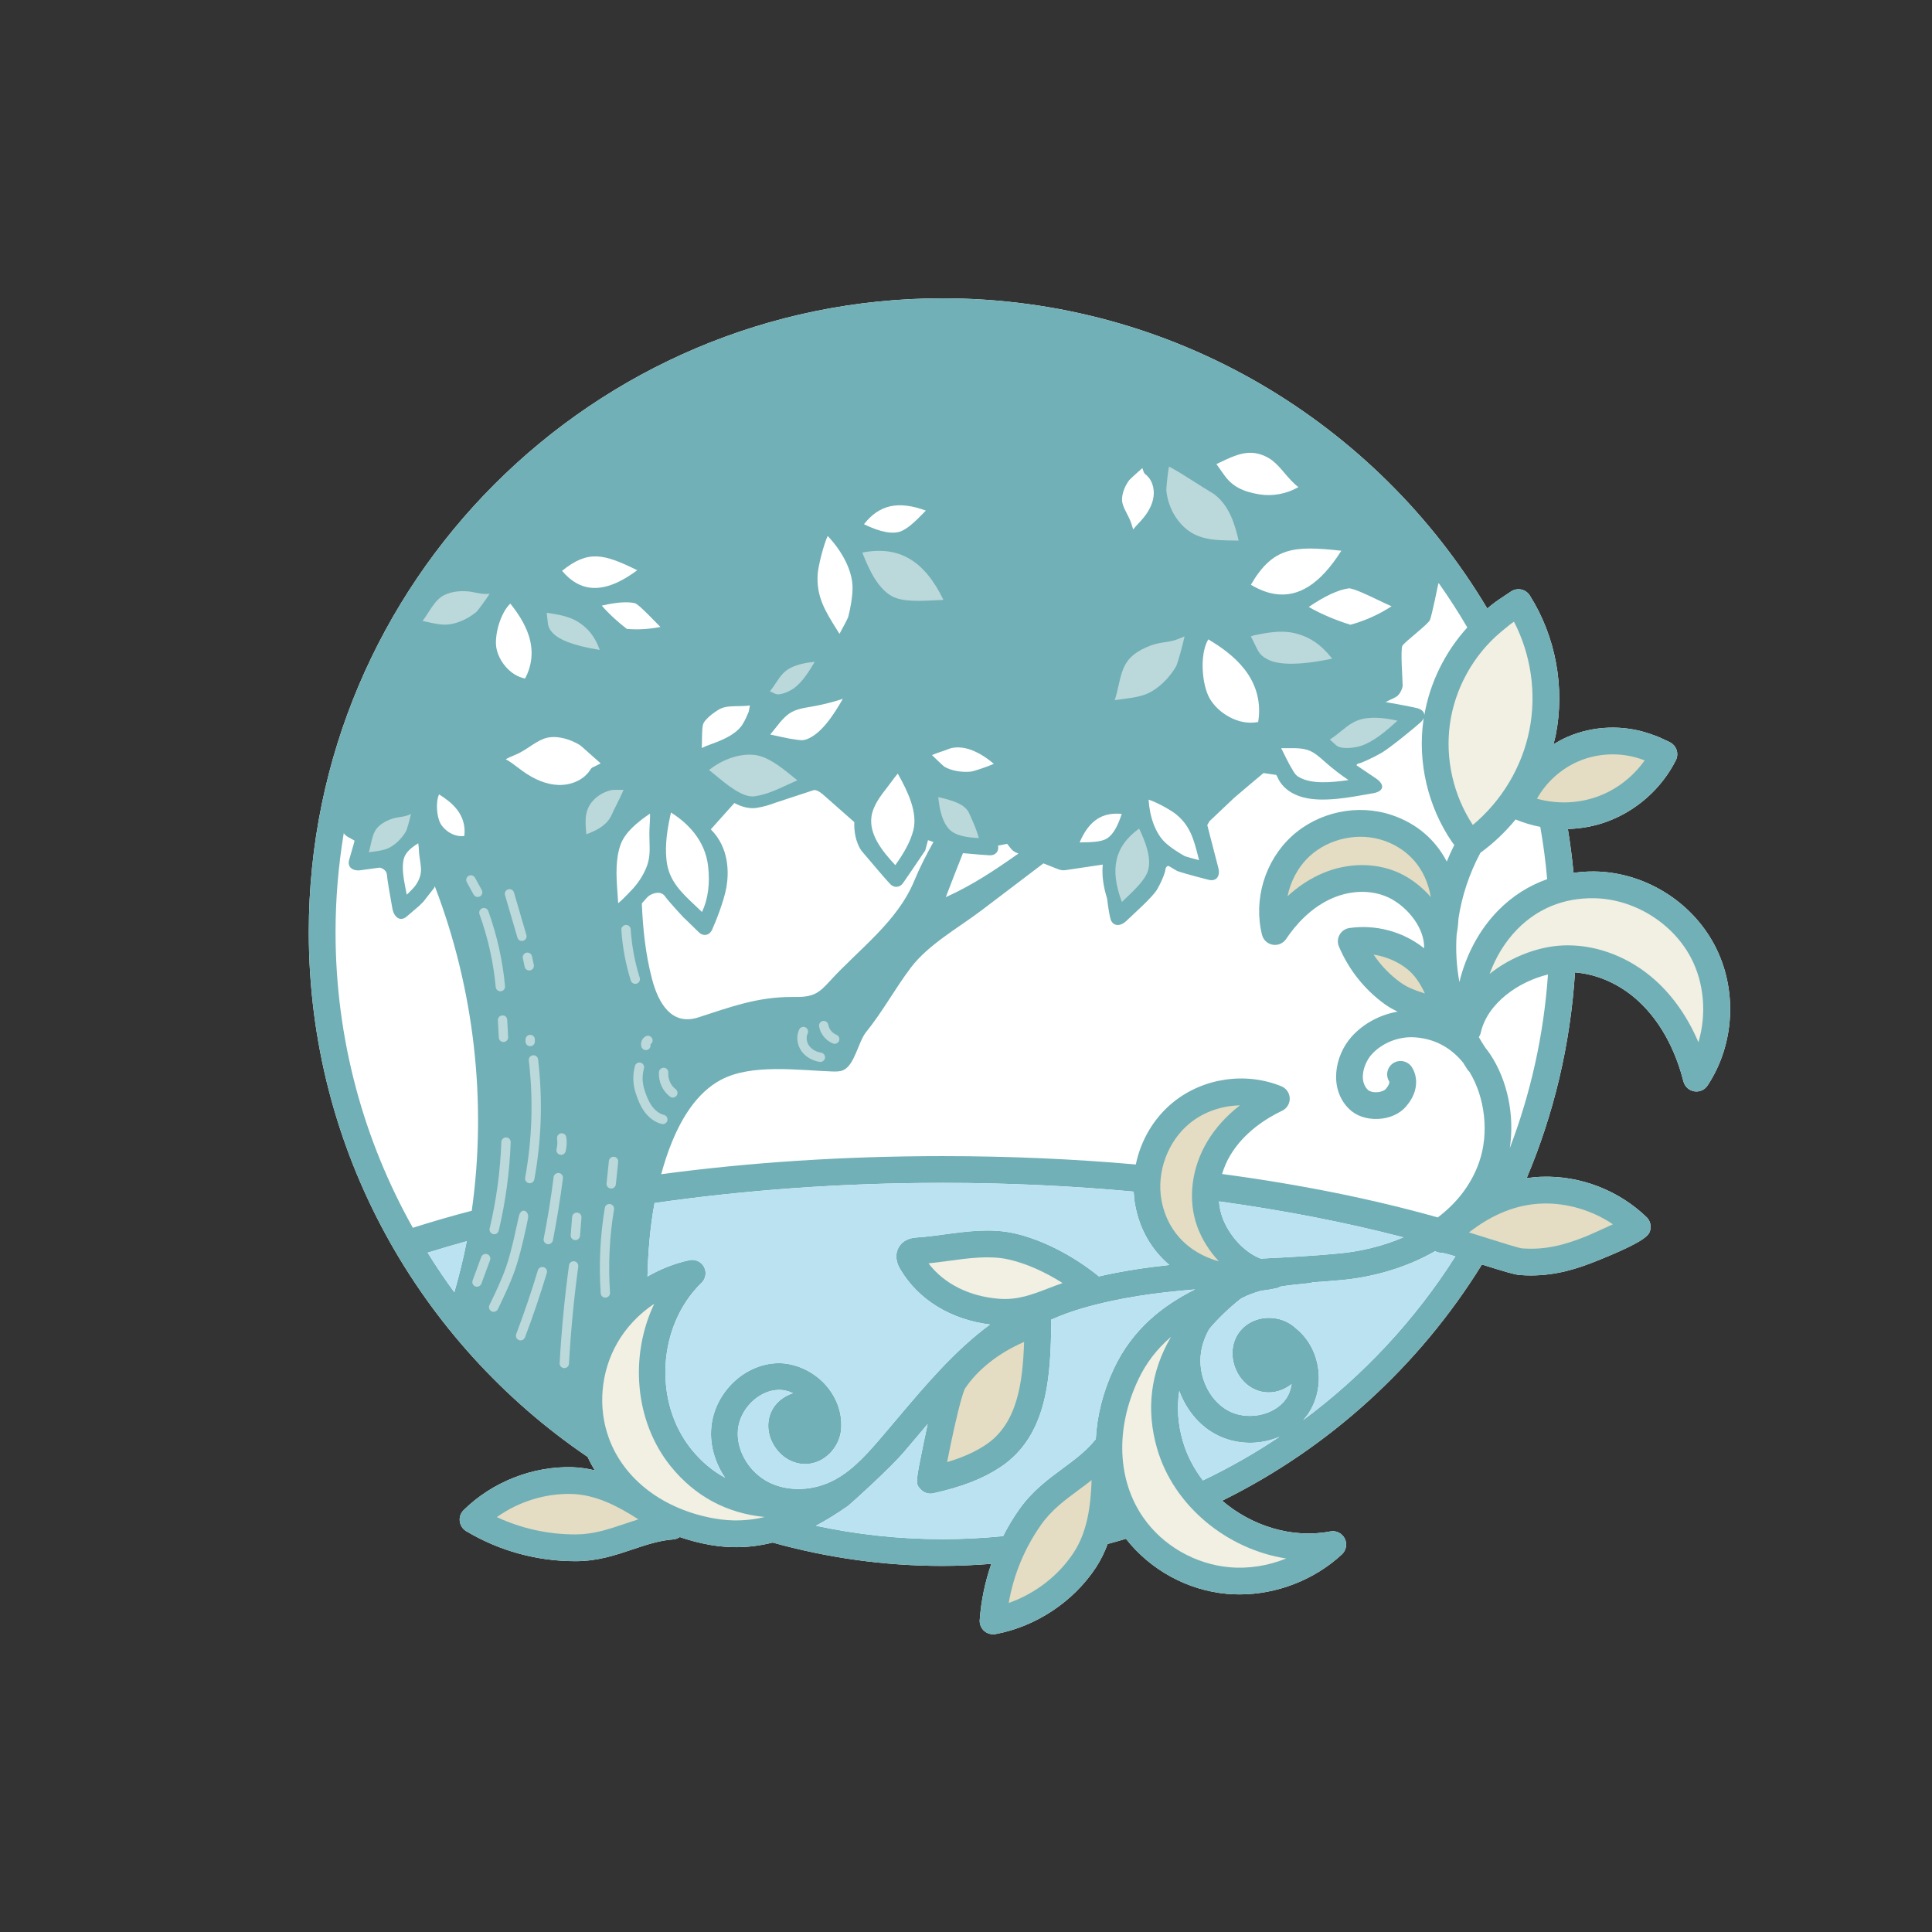 <?xml version="1.0" encoding="utf-8"?>
<!-- Generator: Adobe Illustrator 15.0.0, SVG Export Plug-In . SVG Version: 6.00 Build 0)  -->
<!DOCTYPE svg PUBLIC "-//W3C//DTD SVG 1.1//EN" "http://www.w3.org/Graphics/SVG/1.1/DTD/svg11.dtd">
<svg version="1.1" id="レイヤー_1" xmlns="http://www.w3.org/2000/svg" xmlns:xlink="http://www.w3.org/1999/xlink" x="0px"
	 y="0px" width="600px" height="600px" viewBox="0 0 600 600" enable-background="new 0 0 600 600" xml:space="preserve">
<rect x="0" y="0" width="600" height="600" fill="#333333" stroke="none"/>
<g>
	<path fill="#FFFFFF" d="M532.437,293.458c-7.22-13.645-21.851-22.6-37.281-22.817c-2.214-0.027-4.374,0.145-6.483,0.433
		c-0.434-4.59-1.02-9.131-1.759-13.617c4.066-0.126,8.121-0.839,11.953-2.228c9.293-3.342,17.153-10.315,21.585-19.135
		c0.496-0.999,0.582-2.169,0.207-3.229c-0.369-1.064-1.158-1.933-2.173-2.41l-1.582-0.744c-1.57-0.744-2.129-1.001-4.622-1.855
		c-8.194-2.818-17.442-2.472-25.392,0.951c-1.556,0.665-3.034,1.484-4.463,2.365c0.233-0.936,0.514-1.858,0.703-2.796
		c2.948-14.83,0.026-30.665-8.041-43.447c-0.6-0.954-1.56-1.615-2.659-1.851c-1.092-0.234-2.246-0.007-3.184,0.62l-2.336,1.564
		c-1.979,1.296-2.781,1.846-5.032,3.708c-34.373-57.628-97.315-96.326-169.151-96.326c-108.53,0-196.831,88.3-196.831,196.834
		c0,67.718,34.382,127.546,86.603,162.987c0.644,1.435,1.402,2.813,2.204,4.156c-2.228-0.515-4.504-0.892-6.88-0.964h-0.009
		c-12.41-0.38-25.012,4.625-33.822,13.318c-0.915,0.901-1.367,2.173-1.208,3.454c0.154,1.281,0.888,2.408,1.989,3.077
		c10.226,6.112,21.913,9.334,33.827,9.334c0.13,0,0.27,0,0.407,0c6.678-0.038,12.184-1.887,17.508-3.68
		c4.234-1.416,8.229-2.76,12.557-3.077c0.749-0.044,1.435-0.333,2.034-0.737c2.999,1.035,6.146,1.864,9.429,2.442
		c2.796,0.486,5.5,0.703,8.125,0.703c3.986,0,7.728-0.55,11.29-1.435c16.814,4.69,34.496,7.252,52.779,7.252
		c5.096,0,10.129-0.26,15.129-0.64c-1.948,5.601-3.174,11.463-3.598,17.431c-0.09,1.291,0.418,2.543,1.37,3.4
		c0.775,0.679,1.759,1.046,2.774,1.046c0.256,0,0.5-0.016,0.752-0.063c12.536-2.316,24.209-10.056,31.207-20.706
		c0,0,0.006,0,0.006-0.009c1.523-2.327,2.678-4.77,3.616-7.269c1.911-0.512,3.806-1.046,5.688-1.623
		c7.523,9.623,19.047,16,31.357,17.107c1.309,0.116,2.629,0.173,3.941,0.173c11.552,0,23.19-4.492,31.757-12.42
		c1.358-1.263,1.731-3.281,0.889-4.933c-0.838-1.648-2.664-2.568-4.491-2.201c-11.926,2.282-24.43-1.721-33.574-9.541
		c33.269-16.411,61.252-41.961,80.672-73.349c7.018,2.196,10.142,3.139,11.738,3.251c1.194,0.1,2.349,0.136,3.473,0.136
		c7.971,0,14.482-2.119,20.366-4.479c16.08-6.456,16.437-8.242,16.742-9.829c0.271-1.376-0.192-2.827-1.204-3.801
		c-8.639-8.315-20.511-12.91-32.456-12.536c-1.597,0.045-3.184,0.203-4.766,0.429c8.396-19.854,13.58-41.367,15.006-63.89
		c6.863,0.531,13.816,3.571,19.479,8.702c8.374,7.584,12.346,17.865,14.204,25.143c0.4,1.597,1.708,2.805,3.336,3.084
		c0.227,0.032,0.455,0.055,0.687,0.055c1.384,0,2.691-0.686,3.468-1.867C538.812,324.241,539.652,307.094,532.437,293.458"/>
	<path fill="#71B0B6" d="M532.437,293.458c-7.22-13.645-21.851-22.6-37.281-22.817c-2.214-0.027-4.374,0.145-6.483,0.433
		c-0.434-4.59-1.02-9.131-1.759-13.617c4.066-0.126,8.121-0.839,11.953-2.228c9.284-3.342,17.153-10.315,21.585-19.135
		c0.496-1.005,0.582-2.169,0.207-3.229c-0.369-1.064-1.158-1.93-2.173-2.41l-1.582-0.742c-1.57-0.746-2.129-1.003-4.622-1.857
		c-8.194-2.818-17.442-2.472-25.392,0.954c-1.556,0.663-3.034,1.481-4.463,2.363c0.233-0.936,0.514-1.858,0.698-2.796
		c2.953-14.83,0.031-30.665-8.036-43.447c-0.6-0.954-1.56-1.615-2.659-1.851c-1.092-0.234-2.246-0.007-3.184,0.62l-2.34,1.564
		c-1.976,1.296-2.777,1.846-5.028,3.708c-34.378-57.627-97.315-96.326-169.151-96.326c-108.53,0-196.831,88.3-196.831,196.834
		c0,67.718,34.382,127.546,86.603,162.987c0.653,1.435,1.402,2.813,2.195,4.156c-2.218-0.515-4.495-0.892-6.871-0.964l0,0
		c-12.419-0.38-25.021,4.625-33.832,13.318c-0.915,0.901-1.367,2.173-1.208,3.454c0.154,1.281,0.888,2.408,1.989,3.077
		c10.23,6.112,21.913,9.334,33.827,9.334c0.135,0,0.27,0,0.407,0c6.678-0.038,12.184-1.887,17.508-3.68
		c4.234-1.416,8.229-2.76,12.557-3.077c0.749-0.044,1.435-0.333,2.034-0.737c2.999,1.035,6.146,1.874,9.429,2.433
		c2.796,0.496,5.5,0.713,8.125,0.713c3.986,0,7.728-0.55,11.29-1.426c16.814,4.682,34.5,7.243,52.779,7.243
		c5.096,0,10.129-0.26,15.129-0.64c-1.948,5.601-3.174,11.463-3.598,17.431c-0.09,1.291,0.418,2.543,1.37,3.4
		c0.775,0.679,1.759,1.046,2.774,1.046c0.256,0,0.5-0.016,0.752-0.063c12.536-2.316,24.209-10.056,31.207-20.706
		c0,0,0.006,0,0.006-0.009c1.523-2.327,2.678-4.77,3.616-7.269c1.911-0.512,3.806-1.046,5.688-1.623
		c7.519,9.623,19.047,16,31.357,17.107c1.309,0.116,2.629,0.173,3.941,0.173c11.552,0,23.19-4.502,31.757-12.42
		c1.358-1.263,1.728-3.281,0.889-4.933c-0.833-1.648-2.664-2.568-4.491-2.201c-11.926,2.282-24.43-1.711-33.574-9.541
		c33.269-16.411,61.252-41.961,80.672-73.349c7.018,2.2,10.142,3.139,11.738,3.251c1.194,0.1,2.349,0.136,3.473,0.136
		c7.971,0,14.482-2.119,20.366-4.479c16.085-6.452,16.437-8.247,16.742-9.829c0.271-1.376-0.192-2.827-1.204-3.801
		c-8.639-8.315-20.511-12.906-32.456-12.527c-1.597,0.036-3.184,0.189-4.766,0.42c8.396-19.854,13.58-41.362,15.006-63.89
		c6.863,0.531,13.816,3.571,19.479,8.702c8.374,7.589,12.346,17.865,14.204,25.143c0.4,1.597,1.713,2.805,3.336,3.084
		c0.227,0.032,0.455,0.055,0.687,0.055c1.384,0,2.691-0.686,3.468-1.867C538.812,324.241,539.652,307.094,532.437,293.458
		 M141.104,401.324c-2.936-3.977-5.677-8.094-8.301-12.291c3.959-1.228,7.981-2.417,12.147-3.559
		C143.923,390.818,142.587,396.089,141.104,401.324 M146.51,376.011c-6.339,1.641-12.4,3.427-18.298,5.293
		c-15.249-27.189-24.006-58.491-24.006-91.823c0-10.47,0.901-20.724,2.548-30.729c0.337,0.456,0.752,0.852,1.253,1.141l2.097,1.163
		l-0.022,0.09l-0.154,0.686c-0.199,0.762-0.871,3.116-1.502,5.23c-0.626,2.119,0.984,3.553,3.576,3.192
		c2.593-0.352,5.19-0.712,5.763-0.789c0.578-0.085,2.286,0.726,2.381,2.133c0.099,1.393,1.154,7.611,1.713,10.556
		c0.573,2.949,2.553,4.071,4.415,2.511c1.858-1.573,3.617-3.084,3.923-3.364c0.298-0.275,1.105-1.082,1.223-1.204
		c0.107-0.122,1.672-2.102,3.458-4.406c0,0,0-0.018,0.13-0.514C147.259,307.062,151.29,342.174,146.51,376.011 M470.685,254.49
		c2.471,1.032,5.04,1.799,7.665,2.295c0.942,5.343,1.664,10.763,2.134,16.246c-5.659,2.011-10.813,5.249-15.196,9.712
		c-5.856,5.966-9.97,13.69-12.063,22.239c-0.892-4.861-1.186-9.821-0.853-14.762c0.313-1.651,0.479-3.314,0.568-4.96
		c1.06-7.039,3.359-13.942,6.806-20.409C463.83,261.871,467.501,258.377,470.685,254.49 M433.826,216.248
		c0.889-0.643,1.736-2.352,1.782-3.313c0.04-0.96-0.739-11.18-0.087-12.379c0.65-1.188,7.95-6.615,8.555-8.008
		c0.604-1.387,2.588-11.239,2.588-11.239l0.145-0.221c3.143,4.46,6.119,9.045,8.874,13.775
		c-6.885,7.576-11.606,17.119-13.338,27.197c-0.032-0.972-0.816-1.799-2.349-2.16c-2.052-0.478-5.989-1.233-9.713-1.876
		C431.834,217.305,433.412,216.557,433.826,216.248 M313.953,263.544c0.459,0.568,1.055,1.01,1.73,1.281l0.622,0.244
		c-7.128,5.014-14.213,9.798-22.582,13.555c1.714-4.582,3.545-9.118,5.329-13.672c3.622,0.333,6.891,0.604,8.254,0.671
		c1.875,0.1,2.983-1.249,2.65-3.007l2.822-0.56L313.953,263.544z M233.74,250.986c0.414,0,0.835-0.031,1.245-0.09
		c2.151-0.338,4.125-0.942,6.011-1.664l11.705-3.849c0,0,1.064-0.401,3.456,1.855l9.153,8.071c-0.199,5.993,2.298,8.982,2.298,8.982
		c3.663,4.36,7.631,8.973,8.831,10.24c1.18,1.276,2.984,1.159,3.994-0.266c1.011-1.425,4.122-5.997,6.909-10.154
		c0,0,0.009-0.009,0.856-3.202l1.69,0.578c-2.182,3.918-4.233,7.877-5.916,11.967c-5.262,12.815-17.084,21.179-26.296,31.274
		c-1.394,1.534-2.837,3.099-4.713,3.96c-2.245,1.027-4.816,0.934-7.282,0.934c-10.628,0.014-19.023,3.179-28.822,6.34
		c-8.265,2.665-12.378-4.352-14.353-11.869c-2.038-7.714-2.85-15.592-3.184-23.523c0.424-0.46,1.038-1.163,1.668-1.885
		c0.907-1.055,4.05-2.38,5.483-0.392c1.443,1.998,5.772,6.597,5.772,6.601c0.008,0,0.333,0.302,0.72,0.668
		c0.383,0.374,2.594,2.512,4.018,3.918c1.435,1.412,3.301,1.073,4.158-0.744c0.848-1.817,3.675-8.716,4.46-13.239
		c0.775-4.522,0.865-12.215-4.857-17.932l7.309-8.171C229.92,250.36,231.842,250.986,233.74,250.986 M238.929,460.404
		c-6.259-3.077-10.357-9.975-9.749-16.404c0.604-6.459,6.471-12.221,12.549-12.348c1.556-0.044,3.097,0.317,4.549,1.01
		c-3.084,1.002-5.587,3.077-6.827,5.899c-1.505,3.454-1.027,7.539,1.286,10.93c2.223,3.265,5.677,5.177,9.298,5.177
		c0.13,0,0.257,0,0.397-0.009c3.76-0.145,7.228-2.355,9.265-5.915c1.163-2.032,1.642-4.224,1.57-6.367
		c0.017-4.412-1.75-8.857-4.997-12.428c-3.859-4.239-9.549-6.702-14.703-6.602c-10.386,0.207-19.656,9.117-20.666,19.877
		c-0.524,5.5,1.13,11.029,4.261,15.691c-3.896-2.119-7.372-5.042-10.411-8.794c-11.954-14.781-10.524-38.48,3.119-51.729
		c1.332-1.28,1.642-3.301,0.768-4.938c-0.884-1.637-2.728-2.484-4.551-2.097c-4.576,0.997-8.968,2.732-13.007,5.068
		c0.171-7.575,0.816-15.285,2.191-22.808c27.91-4.021,58.095-6.268,89.455-6.268c20.369,0,40.249,0.951,59.342,2.719
		c0.072,1.394,0.207,2.796,0.465,4.181c1.393,7.539,5.05,13.879,10.623,18.604c-7.293,0.775-14.605,1.871-21.875,3.545
		c-8.053-6.539-17.82-11.526-26.445-13.42c-7.125-1.56-14.376-0.586-21.387,0.352c-3.008,0.415-5.853,0.794-8.6,0.965
		c-1.009,0.063-4.08,0.262-5.708,3.004c-0.821,1.393-1.416,3.724,0.446,6.885v0.005c5.623,9.505,15.697,15.637,27.854,17.152
		c-10.922,8.089-19.651,18.379-29.121,29.598l-3.824,4.519c-4.509,5.284-9.167,10.759-15.064,13.987
		C252.872,463.035,245.022,463.396,238.929,460.404 M345.887,425.106c-3.392,7.242-5.227,14.67-5.583,21.904
		c-0.067,0.072-0.159,0.116-0.222,0.188c-2.832,3.501-6.34,6.097-10.059,8.838c-4.654,3.447-9.465,7.008-13.443,12.618
		c-1.897,2.679-3.576,5.491-5.064,8.405c-6.177,0.612-12.443,0.944-18.789,0.944c-13.486,0-26.643-1.46-39.341-4.166
		c3.648-1.928,7.003-4.085,10.006-6.185c0.626-0.443,12.973-11.561,17.431-16.811l3.846-4.536c1.146-1.363,2.292-2.707,3.419-4.041
		c-0.5,2.273-0.946,4.373-1.271,5.981c-2.535,12.379-2.543,12.515-0.902,14.275c0.799,0.848,1.907,1.335,3.053,1.335
		c0.302,0,0.6-0.038,0.906-0.101c8.946-2.003,15.354-4.499,20.778-8.082c15.159-10.027,15.543-29.181,15.854-44.773
		c0.005-0.352-0.036-0.694-0.112-1.028c3.058-1.37,6.289-2.579,9.768-3.58c11.552-3.337,23.113-4.889,34.95-5.845
		C361.473,405.238,351.76,412.543,345.887,425.106 M373.573,459.755c-2.792-3.655-4.957-7.755-6.246-12.229
		c-1.537-5.313-1.88-10.505-1.09-15.539c2.051,5.536,5.802,10.353,10.861,13.203c3.432,1.966,7.287,2.886,11.114,2.886
		c3.181,0,6.323-0.666,9.194-1.903C389.827,451.249,381.868,455.795,373.573,459.755 M404.676,441.049
		c0.446-0.503,0.896-0.999,1.294-1.552c3.237-4.436,4.388-10.523,3.088-16.258c-0.995-4.401-3.367-8.135-6.592-10.724
		c-1.881-1.749-4.347-2.931-7.165-3.183c-4.189-0.379-8.043,1.235-10.375,4.283c-2.322,3.066-2.824,7.232-1.336,11.155
		c1.488,3.906,4.622,6.702,8.388,7.458c0.677,0.128,1.371,0.2,2.057,0.2c2.503,0,4.974-0.93,7.078-2.58
		c-0.27,1.767-0.874,3.409-1.861,4.753c-3.733,5.13-12.184,6.7-18.055,3.362c-5.848-3.318-9.294-10.93-8.184-18.108
		c0.384-2.497,1.289-4.933,2.592-7.187c2.665-3.157,5.854-6.241,9.606-9.253c0.274-0.145,0.539-0.316,0.814-0.46
		c1.772-0.875,3.648-1.542,5.574-2.093c1.672-0.188,3.346-0.46,5.014-0.848c0.388-0.099,0.721-0.271,1.056-0.46
		c3.034-0.486,6.122-0.793,9.171-1.082c0.279-0.026,0.52-0.158,0.775-0.233c3.161-0.227,6.326-0.434,9.487-0.749
		c9.32-0.911,19.587-3.738,28.569-8.914c0.699,0.337,1.443,0.545,2.178,0.478c0.785,0.148,2.326,0.577,4.14,1.122
		C439.464,409.9,423.41,427.18,404.676,441.049 M378.576,373.106c20.437,2.813,39.654,6.588,57.249,11.16
		c-6.387,2.746-13.212,4.333-19.538,4.96c-8.225,0.807-16.622,1.24-24.752,1.646c-5.434-2.083-9.964-7.522-11.873-12.698
		C379.073,376.569,378.726,374.865,378.576,373.106 M459.395,360.828c-2.521,7.256-7.167,12.928-12.879,17.257
		c-20.155-5.682-42.67-10.241-66.983-13.482c0.595-1.993,1.425-3.968,2.553-5.839c4.253-7.099,11.097-11.427,16.084-13.813
		c1.491-0.703,2.416-2.218,2.367-3.859c-0.045-1.642-1.06-3.106-2.579-3.733c-11.12-4.545-24.332-2.598-33.647,4.978
		c-6.007,4.879-10.028,11.823-11.574,19.3c-19.191-1.695-39.267-2.593-60.009-2.593c-30.837,0-60.228,1.979-87.391,5.618
		c0.956-3.468,2.057-6.89,3.418-10.177c3.084-7.463,7.697-15.098,15.002-19.065c9.532-5.194,24.335-3.003,34.679-2.669
		c1.163,0.036,2.367,0.063,3.427-0.396c3.566-1.552,4.717-8.874,7.087-11.801c5.173-6.385,9.009-13.555,13.907-20.025
		c5.475-7.242,14.779-12.354,21.938-17.792c6.415-4.87,12.828-9.745,19.248-14.609l4.689,1.853c0.682,0.262,1.416,0.356,2.143,0.248
		l11.597-1.727c-0.347,3.588,0.289,7.165,1.331,10.47c0.396,3.31,0.893,5.957,1.158,6.669c0.767,2.029,2.958,2.173,4.87,0.325
		c1.912-1.858,8.157-7.34,9.559-9.812c1.931-3.391,2.468-5.636,2.468-5.636c0.076-1.227,0.68-1.876,1.344-1.448
		c0.658,0.42,2.322,1.385,2.452,1.448c0.136,0.063,1.411,0.46,2.837,0.874c1.428,0.419,4.539,1.254,6.875,1.84
		c2.336,0.586,3.686-1.091,2.994-3.724c-0.626-2.39-2.1-8.107-3.432-13.275l0.7-1.212l7.64-7.237c0.529-0.505,9.12-7.706,9.12-7.706
		l3.954,0.575c0.101,0.16,0.171,0.296,0.284,0.487c2.31,5.516,8.248,6.68,10.678,6.973c6.729,0.825,15.219-1.173,18.862-1.718
		c3.644-0.541,4.12-2.658,1.073-4.705c-3.058-2.054-5.7-3.829-5.866-3.951c-0.167-0.126-0.036-0.536,0.667-0.654
		c0.703-0.115,4.364-1.758,6.953-3.249c2.584-1.5,10.146-7.668,12.156-9.491c0.496-0.454,0.843-0.922,1.033-1.372
		c-0.041,0.277-0.113,0.548-0.145,0.824c-1.804,13.076,1.457,26.822,8.918,37.707c0.253,0.37,0.47,0.626,0.7,0.897
		c-0.856,1.695-1.637,3.418-2.345,5.167c-3.567-6.863-9.393-11.84-16.974-14.411c-10.668-3.621-22.914-1.037-31.216,6.588
		c-8.292,7.625-11.899,19.62-9.194,30.558c0.401,1.597,1.695,2.805,3.318,3.089c1.628,0.284,3.256-0.42,4.176-1.782
		c2.832-4.238,7.689-9.893,14.719-12.824c6.118-2.543,12.81-2.407,17.928,0.375c5.267,2.873,10.403,9.117,10.213,15.372
		c-0.089-0.077-0.171-0.163-0.27-0.243c-6.467-5.046-14.84-7.251-22.97-6.079c-1.268,0.189-2.382,0.956-3.008,2.074
		c-0.636,1.119-0.718,2.471-0.217,3.653c3.008,7.146,7.913,13.334,14.187,17.883c1.347,0.975,2.7,1.705,4.058,2.35
		c-5.502,0.951-10.66,3.711-14.299,7.778c-5.338,5.952-7.139,16.251-0.74,22.491c2.175,2.11,5.431,3.22,9.005,3.053
		c3.559-0.172,6.711-1.597,8.677-3.909c1.401-1.669,2.305-3.318,2.76-5.023c0.672-2.516,0.306-5.118-0.997-7.143
		c-1.254-1.93-3.834-2.498-5.768-1.253c-1.917,1.249-2.483,3.797-1.24,5.727c0.023,0.054,0.041,0.252-0.031,0.536
		c-0.131,0.491-0.496,1.096-1.077,1.781c-0.356,0.433-1.367,0.916-2.719,0.987c-1.331,0.086-2.408-0.319-2.81-0.707
		c-2.994-2.923-1.231-8.36,1.136-11.003c3.242-3.611,8.424-5.659,13.356-5.339c7.346,0.469,12.125,4.229,15.101,7.909
		c0.464,0.73,0.876,1.47,1.384,2.191c0.154,0.226,0.344,0.41,0.542,0.595C461.22,340.817,462.483,351.9,459.395,360.828
		 M468.89,356.521c1.493-10.063-0.64-20.903-6.136-29.169c-0.457-0.681-0.961-1.313-1.444-1.943
		c-0.713-1.091-1.419-2.183-2.038-3.31c0.275-0.415,0.482-0.884,0.595-1.407c2.079-9.243,11.909-15.912,20.868-18.046
		C479.424,321.5,475.357,339.591,468.89,356.521"/>
	<path fill="#BBE2F1" d="M373.567,459.755c8.302-3.96,16.266-8.506,23.84-13.583c-2.871,1.237-6.014,1.903-9.194,1.903
		c-3.827,0-7.683-0.93-11.114-2.876c-5.06-2.86-8.811-7.677-10.861-13.213c-0.79,5.034-0.447,10.227,1.086,15.539
		C368.615,452,370.781,456.094,373.567,459.755"/>
	<path fill="#BBE2F1" d="M246.279,432.653c-1.452-0.684-2.994-1.055-4.549-1.001c-6.079,0.127-11.95,5.889-12.559,12.348
		c-0.6,6.43,3.499,13.327,9.758,16.404c6.088,2.992,13.943,2.631,20.504-0.957c5.897-3.229,10.555-8.694,15.064-13.997l3.824-4.509
		c9.469-11.219,18.199-21.509,29.121-29.598c-12.157-1.516-22.231-7.639-27.854-17.152v-0.01c-1.866-3.156-1.267-5.492-0.446-6.88
		c1.628-2.742,4.703-2.94,5.703-3.004c2.752-0.176,5.597-0.559,8.604-0.965c7.011-0.938,14.262-1.911,21.387-0.355
		c8.625,1.897,18.393,6.885,26.445,13.424c7.27-1.674,14.582-2.77,21.875-3.545c-5.573-4.717-9.236-11.061-10.623-18.604
		c-0.258-1.385-0.393-2.787-0.465-4.185c-19.093-1.764-38.973-2.715-59.342-2.715c-31.36,0-61.545,2.246-89.447,6.259
		c-1.383,7.531-2.028,15.241-2.199,22.816c4.039-2.336,8.441-4.071,13.012-5.068c1.818-0.396,3.662,0.46,4.546,2.097
		c0.875,1.628,0.564,3.657-0.768,4.946c-13.648,13.239-15.073,36.938-3.119,51.72c3.039,3.752,6.51,6.675,10.411,8.794
		c-3.13-4.662-4.785-10.191-4.261-15.691c1.01-10.76,10.279-19.67,20.666-19.877c5.154-0.108,10.844,2.362,14.703,6.602
		c3.246,3.57,5.014,8.016,4.997,12.437c0.072,2.135-0.407,4.336-1.578,6.358c-2.03,3.56-5.498,5.771-9.257,5.915
		c-0.132,0.009-0.267,0.009-0.402,0.009c-3.617,0-7.07-1.921-9.298-5.177c-2.308-3.382-2.791-7.476-1.281-10.92
		C240.692,435.729,243.187,433.664,246.279,432.653"/>
	<path fill="#BBE2F1" d="M447.85,389.056c-0.734,0.067-1.479-0.141-2.173-0.47c-8.987,5.168-19.254,7.995-28.574,8.906
		c-3.161,0.315-6.326,0.522-9.487,0.749c-0.256,0.075-0.496,0.207-0.775,0.233c-3.049,0.289-6.142,0.596-9.176,1.082
		c-0.33,0.189-0.663,0.361-1.051,0.46c-1.668,0.38-3.342,0.668-5.014,0.848c-1.922,0.551-3.802,1.218-5.574,2.102
		c-0.275,0.135-0.54,0.315-0.814,0.469c-3.752,2.994-6.941,6.078-9.606,9.235c-1.303,2.254-2.204,4.689-2.592,7.196
		c-1.11,7.169,2.336,14.78,8.184,18.099c5.871,3.338,14.316,1.759,18.06-3.362c0.982-1.344,1.587-2.986,1.856-4.753
		c-2.104,1.65-4.575,2.58-7.078,2.58c-0.686,0-1.38-0.072-2.057-0.2c-3.766-0.756-6.899-3.544-8.388-7.466
		c-1.488-3.915-0.986-8.081,1.34-11.138c2.328-3.058,6.182-4.672,10.376-4.293c2.813,0.252,5.279,1.434,7.16,3.183
		c3.225,2.589,5.597,6.322,6.592,10.724c1.305,5.734,0.145,11.831-3.088,16.258c-0.397,0.553-0.848,1.049-1.294,1.552
		c18.734-13.869,34.788-31.148,47.309-50.871C450.176,389.638,448.63,389.204,447.85,389.056"/>
	<path fill="#BBE2F1" d="M379.662,378.175c1.909,5.176,6.439,10.615,11.873,12.707c8.14-0.415,16.527-0.849,24.752-1.655
		c6.326-0.627,13.151-2.223,19.538-4.96c-17.595-4.572-36.813-8.347-57.249-11.16C378.721,374.855,379.073,376.569,379.662,378.175"
		/>
	<path fill="#BBE2F1" d="M371.106,400.449c-11.836,0.947-23.394,2.517-34.945,5.845c-3.479,1.001-6.71,2.21-9.768,3.58
		c0.076,0.334,0.117,0.677,0.112,1.028c-0.306,15.593-0.694,34.746-15.854,44.773c-5.424,3.583-11.832,6.079-20.788,8.072
		c-0.297,0.072-0.595,0.11-0.9,0.11c-1.142,0-2.255-0.487-3.054-1.335c-1.636-1.761-1.628-1.896,0.907-14.275
		c0.325-1.608,0.771-3.708,1.271-5.981c-1.137,1.334-2.264,2.678-3.419,4.041l-3.846,4.536c-4.455,5.24-16.795,16.367-17.431,16.811
		c-3.003,2.109-6.353,4.257-10.001,6.185c12.694,2.706,25.841,4.166,39.341,4.166c6.341,0,12.607-0.332,18.784-0.944
		c1.48-2.904,3.167-5.727,5.064-8.405c3.979-5.61,8.789-9.171,13.438-12.608c3.721-2.751,7.224-5.347,10.064-8.848
		c0.063-0.079,0.149-0.116,0.222-0.188c0.359-7.234,2.191-14.662,5.583-21.904C351.76,412.543,361.478,405.238,371.106,400.449"/>
	<path fill="#BBE2F1" d="M141.104,401.315c1.483-5.227,2.819-10.497,3.846-15.841c-4.167,1.142-8.188,2.331-12.147,3.559
		C135.427,393.23,138.168,397.356,141.104,401.315"/>
	<path fill="#BBD8DA" d="M153.951,306.543c0.072,0.758,0.703,1.316,1.442,1.316c0.049,0,0.089,0,0.135-0.004
		c0.797-0.077,1.389-0.78,1.317-1.583c-0.735-7.954-2.49-15.809-5.204-23.34c-0.279-0.757-1.105-1.145-1.857-0.874
		c-0.758,0.279-1.155,1.109-0.876,1.866C151.533,291.221,153.239,298.823,153.951,306.543"/>
	<path fill="#BBD8DA" d="M154.618,316.883l0.284,5.353c0.045,0.775,0.68,1.375,1.457,1.375c0.018,0,0.049,0,0.071,0
		c0.804-0.041,1.416-0.727,1.372-1.529l-0.279-5.356c-0.046-0.803-0.619-1.425-1.534-1.376
		C155.187,315.395,154.573,316.08,154.618,316.883"/>
	<path fill="#BBD8DA" d="M153.144,383.262c0.111,0.036,0.215,0.045,0.328,0.045c0.659,0,1.254-0.451,1.416-1.123
		c2.133-9,3.381-18.239,3.716-27.447c0.026-0.812-0.6-1.479-1.407-1.511c-0.722-0.031-1.474,0.6-1.507,1.403
		c-0.319,9.027-1.537,18.067-3.625,26.878C151.876,382.296,152.355,383.081,153.144,383.262"/>
	<path fill="#BBD8DA" d="M164.249,367.435c0.091,0.026,0.176,0.036,0.262,0.036c0.685,0,1.293-0.496,1.433-1.2
		c2.247-12.301,2.634-24.845,1.163-37.271c-0.099-0.804-0.843-1.38-1.614-1.271c-0.794,0.094-1.37,0.82-1.271,1.618
		c1.434,12.139,1.05,24.385-1.136,36.402C162.932,366.541,163.464,367.29,164.249,367.435"/>
	<path fill="#BBD8DA" d="M152.679,407.259c0.208,0.09,0.41,0.135,0.617,0.135c0.551,0,1.079-0.315,1.334-0.838
		c1.854-3.86,3.775-7.847,5.245-11.994c1.867-5.304,3.689-13.951,4.113-16.243c0.405-2.299-2.165-3.579-2.858-0.585
		c-0.696,2.993-2.201,10.749-4.005,15.863c-1.411,3.994-3.292,7.908-5.136,11.741C151.642,406.06,151.957,406.907,152.679,407.259"
		/>
	<path fill="#BBD8DA" d="M147.634,399.521c0.162,0.068,0.333,0.091,0.5,0.091c0.587,0,1.146-0.361,1.362-0.946l2.695-7.296
		c0.276-0.759-0.106-1.592-0.855-1.867c-0.753-0.284-1.596,0.1-1.876,0.856l-2.688,7.305
		C146.493,398.407,146.881,399.241,147.634,399.521"/>
	<path fill="#BBD8DA" d="M171.933,365.549c-0.807,6.398-1.849,12.838-3.084,19.119c-0.154,0.785,0.361,1.556,1.146,1.709
		c0.099,0.013,0.193,0.022,0.284,0.022c0.68,0,1.284-0.478,1.428-1.173c1.236-6.348,2.291-12.842,3.121-19.308
		c0.094-0.803-0.469-1.528-1.264-1.627C172.789,364.196,172.032,364.756,171.933,365.549"/>
	<path fill="#BBD8DA" d="M173.913,358.609c0.111,0.031,0.229,0.041,0.347,0.041c0.648,0,1.245-0.441,1.407-1.109
		c0.347-1.425,0.415-2.891,0.216-4.338c-0.108-0.802-0.857-1.366-1.646-1.244c-0.788,0.108-1.342,0.848-1.231,1.642
		c0.154,1.072,0.091,2.2-0.162,3.251C172.646,357.636,173.133,358.425,173.913,358.609"/>
	<path fill="#BBD8DA" d="M163.199,322.835v0.626c0,0.807,0.645,1.452,1.457,1.452c0.802,0,1.452-0.646,1.452-1.452v-0.626
		c0-0.808-0.65-1.457-1.452-1.457C163.844,321.378,163.199,322.027,163.199,322.835"/>
	<path fill="#BBD8DA" d="M189.488,373.936c-0.807-0.152-1.539,0.397-1.664,1.2c-1.452,8.734-1.881,17.653-1.271,26.505
		c0.053,0.771,0.694,1.353,1.442,1.353c0.036,0,0.072,0,0.108,0c0.797-0.054,1.402-0.749,1.344-1.542
		c-0.583-8.631-0.171-17.329,1.245-25.847C190.817,374.811,190.285,374.063,189.488,373.936"/>
	<path fill="#BBD8DA" d="M191.26,367.813l0.721-6.98c0.082-0.797-0.487-1.51-1.298-1.596c-0.785-0.063-1.51,0.505-1.587,1.304
		l-0.73,6.971c-0.082,0.803,0.504,1.511,1.298,1.592c0.053,0.009,0.108,0.009,0.157,0.009
		C190.556,369.111,191.178,368.562,191.26,367.813"/>
	<path fill="#BBD8DA" d="M161.156,416.178c0.171,0.072,0.342,0.099,0.518,0.099c0.59,0,1.137-0.36,1.358-0.938
		c2.488-6.565,4.771-13.302,6.79-20.002c0.236-0.763-0.212-1.574-0.973-1.804c-0.771-0.226-1.587,0.198-1.813,0.969
		c-1.997,6.638-4.256,13.298-6.727,19.81C160.03,415.06,160.408,415.898,161.156,416.178"/>
	<path fill="#BBD8DA" d="M175.175,424.88c0.032,0,0.058,0,0.082,0c0.761,0,1.402-0.595,1.452-1.361
		c0.554-10.047,1.522-20.201,2.88-30.18c0.108-0.789-0.455-1.528-1.245-1.637c-0.821-0.1-1.532,0.451-1.636,1.244
		c-1.372,10.064-2.35,20.292-2.909,30.401C173.759,424.15,174.376,424.844,175.175,424.88"/>
	<path fill="#BBD8DA" d="M179.238,376.579c-0.758-0.064-1.498,0.531-1.561,1.334l-0.441,5.654c-0.064,0.794,0.532,1.497,1.334,1.551
		c0.046,0.01,0.077,0.01,0.116,0.01c0.749,0,1.39-0.577,1.444-1.339l0.451-5.65C180.64,377.331,180.04,376.642,179.238,376.579"/>
	<path fill="#BBD8DA" d="M147.078,277.815c0.262,0.482,0.753,0.753,1.271,0.753c0.244,0,0.474-0.054,0.704-0.176
		c0.695-0.384,0.956-1.268,0.568-1.971l-2.1-3.841c-0.397-0.708-1.276-0.956-1.979-0.578c-0.704,0.388-0.961,1.271-0.573,1.976
		L147.078,277.815z"/>
	<path fill="#BBD8DA" d="M200.048,345.118c1.443,2.034,3.386,3.436,5.46,3.946c0.113,0.026,0.235,0.04,0.334,0.04
		c0.667,0,1.262-0.442,1.416-1.104c0.193-0.775-0.284-1.569-1.06-1.759c-1.394-0.348-2.746-1.344-3.783-2.81
		c-1.064-1.492-1.727-3.305-2.237-4.883c-0.73-2.25-0.802-4.518-0.188-6.746c0.207-0.775-0.253-1.568-1.021-1.78
		c-0.788-0.212-1.587,0.248-1.785,1.023c-0.749,2.737-0.667,5.645,0.226,8.396C197.996,341.227,198.753,343.297,200.048,345.118"/>
	<path fill="#BBD8DA" d="M202.505,322.433c-0.374-0.712-1.258-0.992-1.966-0.608c-1.172,0.608-1.753,2.065-1.326,3.314
		c0.199,0.604,0.777,0.992,1.38,0.992c0.149,0,0.315-0.027,0.464-0.081c0.713-0.244,1.124-1.002,0.944-1.723
		C202.632,323.931,202.856,323.109,202.505,322.433"/>
	<path fill="#BBD8DA" d="M208.953,340.866c0.437,0,0.865-0.198,1.154-0.572c0.491-0.636,0.361-1.552-0.27-2.039
		c-1.543-1.167-2.435-3.179-2.291-5.1c0.063-0.802-0.532-1.506-1.327-1.56c-0.79-0.05-1.505,0.531-1.568,1.33
		c-0.226,2.936,1.082,5.866,3.417,7.644C208.33,340.776,208.638,340.866,208.953,340.866"/>
	<path fill="#BBD8DA" d="M250.13,319.042c-0.721-0.338-1.587-0.036-1.939,0.686c-0.992,2.097-0.703,4.734,0.73,6.736
		c1.254,1.741,3.311,2.949,5.628,3.319c0.072,0.009,0.154,0.018,0.234,0.018c0.695,0,1.313-0.514,1.435-1.235
		c0.121-0.789-0.424-1.533-1.218-1.659c-1.56-0.243-2.912-1.019-3.714-2.138c-0.816-1.137-1.001-2.66-0.46-3.788
		C251.158,320.251,250.852,319.385,250.13,319.042"/>
	<path fill="#BBD8DA" d="M259.23,324.169c0.576,0,1.123-0.347,1.344-0.925c0.297-0.748-0.064-1.587-0.812-1.884
		c-1.281-0.505-2.292-1.745-2.526-3.107c-0.135-0.784-0.901-1.316-1.678-1.177c-0.797,0.136-1.33,0.885-1.19,1.678
		c0.407,2.354,2.107,4.437,4.325,5.312C258.869,324.138,259.045,324.169,259.23,324.169"/>
	<path fill="#BBD8DA" d="M160.687,291.176c0.185,0.631,0.761,1.05,1.389,1.05c0.135,0,0.28-0.013,0.415-0.058
		c0.771-0.226,1.213-1.038,0.983-1.804l-3.851-13.185c-0.224-0.766-1.019-1.226-1.804-0.992c-0.775,0.23-1.212,1.033-0.982,1.804
		L160.687,291.176z"/>
	<path fill="#BBD8DA" d="M162.368,297.579l0.564,2.661c0.144,0.686,0.749,1.149,1.42,1.149c0.104,0,0.203-0.004,0.311-0.021
		c0.772-0.176,1.281-0.943,1.119-1.732l-0.568-2.66c-0.163-0.785-0.946-1.271-1.722-1.119
		C162.708,296.019,162.207,296.794,162.368,297.579"/>
	<path fill="#BBD8DA" d="M197.288,305.551c0.14,0,0.284-0.022,0.438-0.067c0.757-0.239,1.181-1.06,0.951-1.827
		c-1.538-4.878-2.48-9.942-2.8-15.051c-0.045-0.793-0.677-1.389-1.542-1.353c-0.804,0.045-1.408,0.735-1.363,1.538
		c0.342,5.339,1.327,10.637,2.931,15.742C196.093,305.146,196.669,305.551,197.288,305.551"/>
	<path fill="#BBD8DA" d="M301.002,252.605c-1.35-3.008-5.271-3.987-9.059-4.933c-0.186-0.046-0.375-0.086-0.551-0.136
		c0.388,4.51,1.551,8.036,3.301,9.911c2.096,2.237,5.911,2.652,9.311,2.824c-0.684-2.503-1.704-4.767-2.839-7.314L301.002,252.605z"
		/>
	<path fill="#BBD8DA" d="M302.796,251.802"/>
	<path fill="#FFFFFF" d="M283.624,257.943c1.488-5.645-1.794-12.328-4.807-17.7c-0.667,0.749-1.344,1.664-1.961,2.512
		c-0.385,0.521-0.753,1.028-1.105,1.481c-2.146,2.733-4.576,5.835-5.096,9.285c-0.821,5.532,3.202,10.682,7.391,15.164
		C280.702,264.942,282.651,261.605,283.624,257.943"/>
	<path fill="#FFFFFF" d="M130.088,263.905c-0.045-0.703-0.082-1.353-0.198-2.016c-2.093,1.276-3.986,2.836-4.491,4.82
		c-0.65,2.566-0.13,5.767,0.513,9.09v0.005l0.154,0.757c0.077,0.434,0.162,0.861,0.244,1.29c0.414-0.347,0.821-0.771,1.187-1.15
		l0.482-0.496c1.271-1.262,2.129-2.732,2.561-4.382c0.38-1.461,0.163-2.904-0.08-4.563c-0.082-0.478-0.154-0.969-0.217-1.479
		C130.165,265.127,130.119,264.513,130.088,263.905"/>
	<path fill="#BBD8DA" d="M120.628,263.404c2.066-0.961,4.186-3.003,5.515-5.325c0.257-0.568,1.064-3.373,1.5-5.276
		c-0.017,0-0.036,0.009-0.053,0.018c-0.397,0.172-0.802,0.333-1.209,0.464c-0.729,0.235-1.488,0.356-2.254,0.474
		c-0.415,0.063-0.838,0.126-1.245,0.216c-2.565,0.572-4.932,1.957-6.038,3.518c-0.934,1.316-1.312,2.998-1.712,4.771
		c-0.176,0.812-0.361,1.614-0.6,2.425l1.491-0.207C117.607,264.261,119.248,264.04,120.628,263.404"/>
	<path fill="#FFFFFF" d="M403.304,241.282c3.86,2.315,10.129,1.766,15.485,0.974c-2.413-1.625-4.726-3.395-6.912-5.305l-0.682-0.6
		c-1.244-1.098-2.425-2.142-3.737-2.859c-2.196-1.192-4.766-1.167-7.494-1.136c-0.687,0-1.375,0.006-2.079,0
		c0.964,1.938,2.264,4.563,2.508,4.964c0.274,0.438,0.522,0.87,0.752,1.292C401.821,239.817,402.3,240.685,403.304,241.282"/>
	<path fill="#BBD8DA" d="M422.671,231.636c3.945-1.306,7.842-4.631,11.346-7.813c-3.692-0.861-6.84-1.105-9.695-0.762
		c-3.399,0.406-5.446,2.07-7.827,3.995c-1.092,0.89-2.219,1.806-3.509,2.608c0.356,0.305,0.677,0.615,0.982,0.899
		c0.641,0.614,1.201,1.15,1.85,1.396c0.262,0.1,0.559,0.176,0.889,0.226C418.577,232.49,421.115,232.149,422.671,231.636"/>
	<path fill="#BBD8DA" d="M349.737,278.857c2.828-2.696,6.043-5.762,6.831-8.63c1.042-3.806-0.739-8.581-2.8-12.905
		c-7.539,5.393-9.239,12.526-5.357,22.798C348.844,279.696,349.285,279.281,349.737,278.857"/>
	<path fill="#FFFFFF" d="M367.899,265.853c0.461,0.198,2.644,0.825,4.483,1.289c-0.096-0.374-0.19-0.748-0.284-1.127
		c-1.367-5.32-2.436-9.514-6.877-13.148c-1.479-1.217-6.159-3.833-8.519-4.527c0.339,5.492,2.169,10.366,4.956,13.122
		C363.305,263.084,366.051,264.843,367.899,265.853"/>
	<path fill="#FFFFFF" d="M215.798,281.125c0.735,0.681,1.469,1.384,2.209,2.115c1.876-3.981,2.516-8.73,1.917-14.14
		c-0.906-8.261-6.534-13.604-11.543-16.77c-1.113,4.875-1.943,9.979-1.38,14.935C207.726,273.509,211.46,277.035,215.798,281.125"/>
	<path fill="#FFFFFF" d="M195.651,276.945c2.417-2.417,4.19-5.122,5.276-8.044c0.938-2.57,0.87-4.888,0.785-7.566
		c-0.019-0.766-0.045-1.542-0.045-2.349c-0.005-1.032,0.053-2.006,0.108-2.962c0.072-1.173,0.14-2.264,0.082-3.346
		c-3.986,2.679-7.757,5.844-9.127,9.614c-1.587,4.41-1.371,9.533-0.983,14.817v0.009l0.082,1.154
		c0.058,0.744,0.107,1.488,0.152,2.219c0.992-0.775,1.958-1.777,2.815-2.656L195.651,276.945z"/>
	<path fill="#FFFFFF" d="M294.545,232.625c-0.658,0.286-1.469,0.554-2.346,0.845c-0.855,0.291-1.883,0.638-2.777,1.017
		c0.037,0.043,0.078,0.088,0.118,0.124c1.136,1.096,3.255,3.147,3.733,3.488c2.109,1.26,5.537,1.887,8.499,1.497
		c0.853-0.147,4.595-1.4,6.878-2.363c-2.184-1.91-4.718-3.479-7.071-4.354C299.082,231.954,296.395,231.856,294.545,232.625"/>
	<path fill="#FFFFFF" d="M144.188,259.617c0.393-2.958-0.378-5.772-2.25-8.194c-1.574-2.02-3.698-3.549-5.592-4.717
		c-1.146,2.566-0.653,7.089,0.46,9.063C138.115,258.07,141.154,260.045,144.188,259.617"/>
	<path fill="#FFFFFF" d="M390.738,224.222c0.974-5.889-0.469-11.514-4.202-16.321c-3.196-4.121-7.553-7.123-11.299-9.34
		c-2.811,4.802-1.918,14.192,0.404,18.289C378.287,221.508,384.686,225.438,390.738,224.222"/>
	<path fill="#FFFFFF" d="M388.47,181.602c2.516,1.501,4.965,2.455,7.304,2.838c7.45,1.231,14.245-3.102,20.706-13.268
		c0.036-0.043,0.064-0.084,0.091-0.129c-0.104-0.013-0.23-0.036-0.375-0.047C401.712,169.426,395.287,169.933,388.47,181.602"/>
	<path fill="#BBD8DA" d="M346.188,217.447l3.106-0.428c2.48-0.336,5.05-0.688,7.247-1.704c3.297-1.527,6.646-4.757,8.738-8.433
		c0.451-0.917,1.988-6.304,2.592-9.246c-0.328,0.123-0.652,0.262-0.996,0.404c-0.6,0.254-1.207,0.504-1.821,0.706
		c-1.153,0.367-2.295,0.541-3.4,0.712c-0.653,0.1-1.312,0.192-1.951,0.333c-3.099,0.692-7.472,2.582-9.628,5.637
		c-1.498,2.119-2.098,4.764-2.729,7.562C347.018,214.467,346.67,215.97,346.188,217.447"/>
	<path fill="#BBD8DA" d="M394.197,205.027c2.538,1.147,7.976,1.943,19.533-0.476c-3.543-4.496-7.109-6.856-11.877-7.963
		c-4.08-0.943-8.604-0.077-12.64,0.765c-0.229,0.14-0.491,0.23-0.753,0.301c0.546,1.013,0.934,1.818,1.281,2.555
		C390.873,202.587,391.446,203.789,394.197,205.027"/>
	<path fill="#FFFFFF" d="M432.167,188.287c-1.153-0.501-2.565-1.161-4.287-1.991c-2.923-1.397-7.733-3.713-9.05-3.568
		c-3.193,0.407-7.444,2.396-12.388,5.762c4.072,2.374,9.137,4.39,12.941,5.528C423.89,192.798,428.24,190.836,432.167,188.287"/>
	<path fill="#FFFFFF" d="M158.482,187.453c-3.21,3.046-4.955,10.022-4.35,13.638c0.694,4.123,4.22,8.715,8.928,9.631
		c2.223-4.126,2.633-8.694,1.173-13.275C162.996,193.573,160.66,190.174,158.482,187.453"/>
	<path fill="#FFFFFF" d="M174.549,177.278c1.397,1.657,2.885,2.929,4.436,3.804c5.181,2.929,11.376,1.614,18.92-3.995
		C187.498,171.971,182.665,170.713,174.549,177.278"/>
	<path fill="#BBD8DA" d="M137.123,185.297c-1.686,1.17-2.895,3.028-4.157,4.996c-0.556,0.854-1.105,1.711-1.722,2.552l1.749,0.381
		c2.011,0.442,4.089,0.893,6.033,0.733v-0.002c2.918-0.235,6.363-1.762,8.982-3.97c0.55-0.562,2.669-3.47,4.049-5.558
		c-0.523,0.018-1.055,0.034-1.578,0.018c-0.987-0.039-1.965-0.225-2.94-0.426c-0.532-0.108-1.064-0.218-1.604-0.292
		C142.606,183.286,139.143,183.904,137.123,185.297"/>
	<path fill="#BBD8DA" d="M169.822,190.303c-0.012,0-0.026,0.004-0.039,0.004c0.084,0.677,0.14,1.276,0.203,1.827
		c0.193,2.124,0.284,3.096,1.943,4.724c1.556,1.53,5.315,3.562,14.329,4.971c-1.433-3.961-3.436-6.552-6.543-8.576
		C176.871,191.392,173.159,190.79,169.822,190.303"/>
	<path fill="#FFFFFF" d="M197.175,187.322c-1.713-0.392-4.86-0.525-10.293,0.762c2.375,2.734,5.378,5.416,7.805,7.235
		c3.449,0.292,6.989,0.074,10.406-0.614c-0.614-0.613-1.298-1.318-2.093-2.13C201.315,190.848,198.186,187.636,197.175,187.322"/>
	<path fill="#FFFFFF" d="M343.748,260.411c2.228-1.39,3.598-4.509,4.609-7.652c-0.537-0.054-1.055-0.072-1.561-0.072
		c-5.276,0-8.884,2.805-11.512,8.937c0.197-0.009,0.396-0.009,0.6-0.018C338.748,261.561,341.985,261.515,343.748,260.411"/>
	<path fill="#BBD8DA" d="M267.797,171.599c2.182,5.645,4.961,11.292,9.271,13.599c3.269,1.756,8.797,1.468,13.663,1.218
		c0.775-0.043,1.533-0.077,2.268-0.111C287.051,173.991,279.133,169.403,267.797,171.599"/>
	<path fill="#FFFFFF" d="M268.312,162.802c2.989,1.449,7.476,3.267,10.866,2.394c2.512-0.652,5.339-3.542,7.827-6.085
		c0.173-0.183,0.352-0.363,0.524-0.542C278.993,155.42,273.05,156.741,268.312,162.802"/>
	<path fill="#FFFFFF" d="M253.945,178.144c-0.518,7.115,2.363,11.69,5.997,17.481c0.258,0.4,0.51,0.816,0.768,1.225
		c1.164-2.072,2.48-4.619,2.719-5.267c0.636-2.421,1.393-6.405,1.339-9.312c-0.091-4.906-2.976-10.799-7.72-15.833
		C255.847,168.94,254.125,175.691,253.945,178.144"/>
	<path fill="#BBD8DA" d="M376.124,152.868c-1.763-1.042-3.509-2.155-5.254-3.269c-2.544-1.623-5.159-3.292-7.832-4.717
		c-0.437,2.334-0.856,6.622-0.829,7.434c0.333,3.422,1.664,6.781,3.733,9.431c4.72,6.013,10.533,6.06,17.884,6.13
		c0.279,0.002,0.559,0.007,0.838,0.01l-0.045-0.222c-0.537-2.304-1.24-4.991-2.404-7.519
		C381.17,157.841,379.258,154.71,376.124,152.868"/>
	<path fill="#FFFFFF" d="M398.905,146.887c-1.255-1.464-2.431-2.853-3.819-3.905c-0.434-0.33-0.889-0.627-1.363-0.884
		c-5.464-2.983-9.712-0.954-15.104,1.628l-0.668,0.319c-0.066,0.035-0.125,0.061-0.176,0.088l2.382,3.359
		c2.403,3.396,5.55,5.143,10.857,6.027c4.161,0.692,8.567-0.138,12.224-2.248C401.569,150.02,400.225,148.436,398.905,146.887"/>
	<path fill="#FFFFFF" d="M355.166,146.499c-0.136-0.402-0.266-0.774-0.407-1.134c-0.463,0.424-1,0.904-1.626,1.465
		c-0.92,0.832-2.18,1.97-2.423,2.259c-1.487,1.952-2.714,4.985-2.078,7.34c0.279,1.031,0.78,2.018,1.317,3.053
		c0.6,1.154,1.211,2.351,1.6,3.756c0.122,0.411,0.23,0.81,0.361,1.179c0.551-0.699,1.141-1.326,1.699-1.915l0.703-0.76
		c2.255-2.461,3.566-4.964,3.924-7.447c0.393-2.784-0.578-5.515-2.471-6.953C355.49,147.128,355.279,146.835,355.166,146.499"/>
	<path fill="#BBD8DA" d="M185.894,257.349c1.315-0.775,3.061-2.119,3.954-4.067c0.545-1.213,1.14-2.407,1.739-3.607
		c0.708-1.425,1.44-2.89,2.071-4.363c-0.546-0.016-1.146-0.029-1.719-0.029c-0.87,0-1.646,0.02-1.952,0.063
		c-1.984,0.416-3.915,1.426-5.367,2.832c-3.182,3.103-2.938,6.561-2.52,10.903C183.315,258.643,184.666,258.093,185.894,257.349"/>
	<path fill="#FFFFFF" d="M160.904,238.419l1.163,0.877c3.896,2.848,7.724,4.358,11.372,4.482c4.202,0.11,8.075-1.743,9.929-4.807
		c0.185-0.32,0.474-0.566,0.821-0.726c0.848-0.378,1.597-0.773,2.349-1.174c-0.788-0.686-1.758-1.547-2.984-2.649
		c-1.334-1.194-3.167-2.845-3.595-3.111c-2.867-1.736-7.502-3.28-11.155-1.864c-1.47,0.57-2.799,1.443-4.208,2.372
		c-1.5,0.987-3.052,2.016-4.901,2.744c-0.956,0.386-1.876,0.769-2.625,1.245C158.45,236.543,159.686,237.49,160.904,238.419"/>
	<path fill="#FFFFFF" d="M246.802,229.631c1.444,0.237,2.49,0.413,3.689-0.029c4.617-1.721,8.378-7.56,11.264-12.567
		c-3.071,0.997-6.204,1.786-9.378,2.354l-0.893,0.155c-1.714,0.291-3.328,0.577-4.79,1.184c-2.452,1.021-4.107,3.132-5.857,5.364
		c-0.528,0.676-1.064,1.357-1.628,2.026c2.206,0.482,5.582,1.218,6.078,1.283C245.814,229.466,246.324,229.552,246.802,229.631"/>
	<path fill="#BBD8DA" d="M240.99,212.054c-0.583,0.877-1.178,1.765-1.894,2.636c0.256,0.108,0.5,0.232,0.726,0.341
		c0.622,0.306,1.154,0.57,1.668,0.606c0.181,0.009,0.419,0,0.685-0.038c1.457-0.208,3.311-1.08,4.325-1.806
		c2.575-1.847,4.667-5.111,6.524-8.257c-2.813,0.24-5.123,0.792-7.106,1.68C243.475,208.31,242.329,210.041,240.99,212.054"/>
	<path fill="#BBD8DA" d="M234.435,247.293c3.593-0.55,6.695-1.986,9.978-3.508c1.046-0.482,2.12-0.981,3.225-1.457
		c-0.419-0.336-0.843-0.672-1.267-1.014c-3.916-3.166-7.964-6.439-12.203-6.877c-4.455-0.478-9.883,1.394-13.956,4.694
		c0.6,0.478,1.23,1,1.871,1.532C225.944,243.861,230.732,247.834,234.435,247.293"/>
	<path fill="#FFFFFF" d="M224.085,219.941c-0.792,0.32-1.551,0.83-2.182,1.288c-1.091,0.768-2.444,1.826-3.313,3.167
		c-0.537,0.805-0.559,3.152-0.583,5.042c-0.008,0.958-0.018,1.933-0.071,2.868c0.918-0.442,1.879-0.841,2.849-1.184
		c3.558-1.266,7.471-2.931,9.527-5.727l0.222-0.329c0.826-1.248,1.596-3.069,1.992-4.034c0.072-0.255,0.222-1.071,0.375-1.951
		c-1.267,0.183-2.521,0.201-3.766,0.219C227.297,219.327,225.56,219.348,224.085,219.941"/>
	<path fill="#E4DCC3" d="M339.014,459.654c-1.349,1.073-2.7,2.075-4.054,3.067c-4.311,3.199-8.392,6.213-11.589,10.731
		c-5.162,7.296-8.607,15.619-10.109,24.366c8.152-2.851,15.435-8.423,20.156-15.601
		C337.684,475.717,338.725,467.779,339.014,459.654"/>
	<path fill="#E4DCC3" d="M370.879,388.302c2.322,1.516,4.906,2.661,7.656,3.414c-2.988-3.188-5.298-6.944-6.664-10.664
		c-3.07-8.288-1.916-18.226,3.08-26.563c2.508-4.181,5.934-7.968,10.115-11.211c-5.606,0.108-11.201,2.003-15.521,5.516
		c-6.891,5.591-10.435,15.222-8.834,23.961C361.925,379.347,365.447,384.73,370.879,388.302"/>
	<path fill="#E4DCC3" d="M154.293,471.151c7.589,3.535,15.88,5.375,24.304,5.375c0.118,0,0.234,0,0.361,0
		c5.343-0.025,9.997-1.585,14.907-3.236c1.443-0.478,2.912-0.983,4.4-1.441c-6.507-4.186-13.284-7.667-20.687-7.884
		C169.345,463.729,161.003,466.363,154.293,471.151"/>
	<path fill="#F2EFE3" d="M457.401,256.194c8.964-7.458,15.285-17.998,17.568-29.447c2.271-11.362,0.522-23.409-4.785-33.681
		c-1.091,0.742-1.907,1.382-4.067,3.188c-8.554,7.162-14.329,17.61-15.845,28.667C448.788,235.736,451.38,247.086,457.401,256.194"
		/>
	<path fill="#E4DCC3" d="M496.053,247.411c5.925-2.133,11.109-6.144,14.717-11.28c-0.332-0.12-0.72-0.253-1.204-0.419
		c-6.249-2.15-13.319-1.878-19.389,0.731c-5.393,2.317-9.982,6.479-12.864,11.6C483.422,249.76,490.064,249.562,496.053,247.411"/>
	<path fill="#F2EFE3" d="M237.505,471.117c-11.783-1.137-21.681-6.431-29.219-15.765c-11.287-13.978-12.761-34.458-5.091-50.466
		c-4.722,3.139-8.712,7.323-11.499,12.192c-5.132,8.956-6.1,20.014-2.601,29.561c0,0.01,0,0.01,0,0.01
		c4.694,12.851,16.981,22.176,32.863,24.944C227.152,472.505,232.265,472.37,237.505,471.117"/>
	<path fill="#F2EFE3" d="M329.994,398.466c-5.572-3.558-11.547-6.187-16.944-7.372c-5.69-1.24-12.192-0.375-18.487,0.482
		c-2.047,0.271-4.139,0.559-6.214,0.775c4.833,6.35,12.703,10.316,22.032,11.002c5.691,0.434,10.294-1.361,15.191-3.246
		C327.02,399.544,328.485,398.98,329.994,398.466"/>
	<path fill="#E4DCC3" d="M298.82,433.629c-1.551,5.087-3.504,14.364-4.685,20.442c4.846-1.45,8.653-3.164,11.936-5.327
		c9.965-6.594,11.548-19.472,11.977-31.989c-7.725,3.292-14.483,8.585-18.395,14.519l0,0
		C299.658,431.273,299.369,431.815,298.82,433.629L298.82,433.629"/>
	<path fill="#E4DCC3" d="M456.197,382.747c1.628,0.505,3.521,1.1,5.731,1.786c4.026,1.267,9.537,3.003,10.722,3.165
		c7.392,0.555,13.38-1.109,20.058-3.792c0.829-0.329,4.798-2.11,8.206-3.693c-6.367-4.311-14.267-6.669-21.792-6.448
		C471.195,373.999,463.641,376.953,456.197,382.747"/>
	<path fill="#F2EFE3" d="M495.039,278.957c-9.371-0.154-17.52,3.192-23.822,9.618c-3.767,3.837-6.669,8.572-8.595,13.865
		c5.601-4.473,12.503-7.413,18.934-8.432c1.768-0.284,3.566-0.424,5.37-0.424c9.602,0,19.466,3.904,27.254,10.952
		c5.532,5.01,10.037,11.521,13.279,19.15c2.579-8.662,1.835-18.396-2.367-26.342C519.361,286.514,507.285,279.127,495.039,278.957"
		/>
	<path fill="#E4DCC3" d="M442.426,272.305c-2.517-5.407-6.926-9.302-12.752-11.282c-7.716-2.625-16.927-0.676-22.924,4.838
		c-3.54,3.256-5.943,7.733-6.899,12.481c3.396-3.138,7.138-5.583,11.106-7.232c3.914-1.632,8.044-2.444,12.065-2.444
		c4.622,0,9.113,1.069,13.01,3.192c2.936,1.592,5.866,3.915,8.323,6.747C443.977,276.404,443.341,274.285,442.426,272.305"/>
	<path fill="#E4DCC3" d="M436.902,300.848c-2.962-2.309-6.577-3.819-10.321-4.378c2.232,3.323,5.033,6.249,8.306,8.621
		c2.319,1.683,4.898,2.566,7.63,3.437C441.109,305.502,439.377,302.777,436.902,300.848"/>
	<path fill="#F2EFE3" d="M359.342,449.843c-3.504-12.138-2.004-23.862,4.337-34.684c-4.491,3.842-7.832,8.261-10.264,13.463
		c-7.073,15.143-6.442,31.113,1.688,42.736c6.047,8.65,16.024,14.396,26.677,15.359c5.965,0.54,12.051-0.449,17.657-2.713
		C381.201,481.198,364.512,467.771,359.342,449.843"/>
</g>
</svg>
